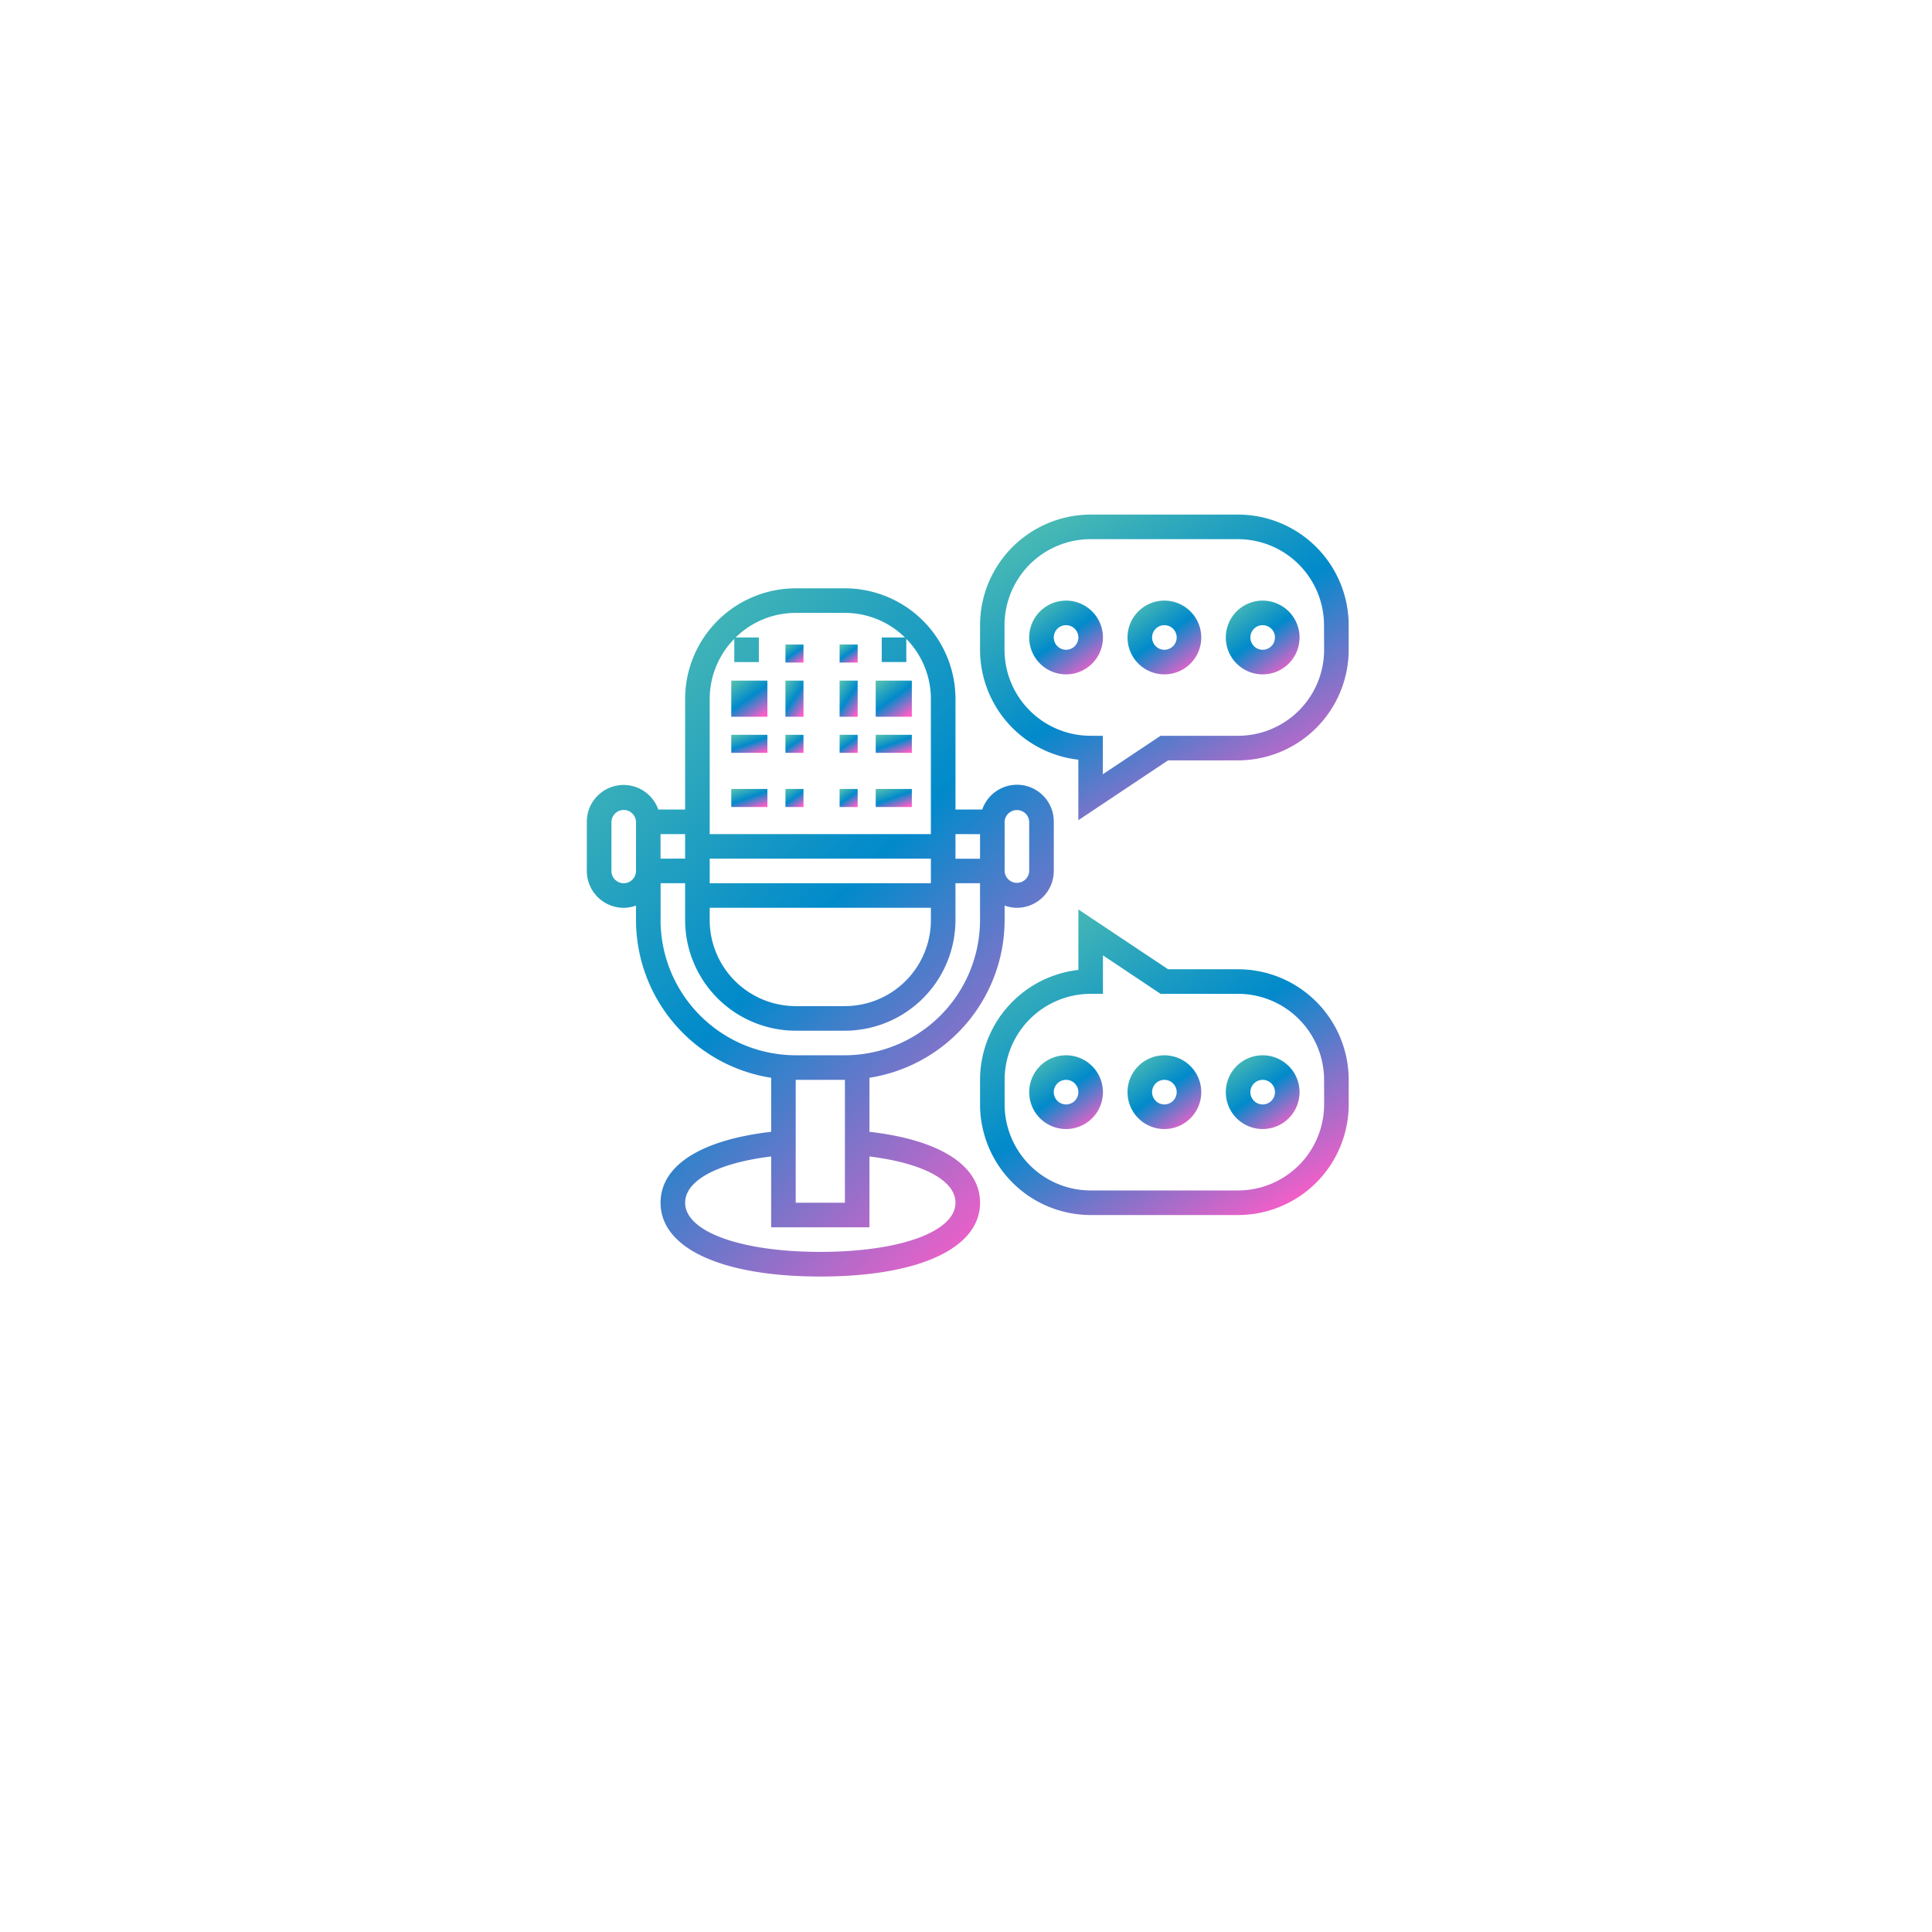 <svg xmlns="http://www.w3.org/2000/svg" xmlns:xlink="http://www.w3.org/1999/xlink" width="107" height="107" viewBox="0 0 107 107">
  <defs>
    <filter id="Rectangle_16631" x="0" y="0" width="107" height="107" filterUnits="userSpaceOnUse">
      <feOffset dy="4" input="SourceAlpha"/>
      <feGaussianBlur stdDeviation="6.5" result="blur"/>
      <feFlood flood-color="#dce1e5"/>
      <feComposite operator="in" in2="blur"/>
      <feComposite in="SourceGraphic"/>
    </filter>
    <linearGradient id="linear-gradient" x1="0.16" y1="-0.059" x2="0.883" y2="0.962" gradientUnits="objectBoundingBox">
      <stop offset="0" stop-color="#53c0b0"/>
      <stop offset="0.507" stop-color="#018acb"/>
      <stop offset="1" stop-color="#fd5dc8"/>
    </linearGradient>
  </defs>
  <g id="Group_59415" data-name="Group 59415" transform="translate(-979.5 -1332.5)">
    <g transform="matrix(1, 0, 0, 1, 979.5, 1332.5)" filter="url(#Rectangle_16631)">
      <rect id="Rectangle_16631-2" data-name="Rectangle 16631" width="68" height="68" rx="5" transform="translate(19.5 15.5)" fill="#fff"/>
    </g>
    <g id="noun_Chatbot_2746222" transform="translate(1011 1360)">
      <g id="Group_59410" data-name="Group 59410" transform="translate(1 1)">
        <path id="Path_100273" data-name="Path 100273" d="M16.653,37.1V34.107a8.854,8.854,0,0,0,7.486-8.732v-.806a2.019,2.019,0,0,0,.681.125,2.044,2.044,0,0,0,2.042-2.042V19.931A2.037,2.037,0,0,0,22.9,19.25H21.417V13.125A6.132,6.132,0,0,0,15.292,7H12.569a6.132,6.132,0,0,0-6.125,6.125V19.25H4.958A2.037,2.037,0,0,0,1,19.931v2.722a2.044,2.044,0,0,0,2.042,2.042,2.019,2.019,0,0,0,.681-.125v.806a8.854,8.854,0,0,0,7.486,8.732V37.1c-3.9.451-6.125,1.867-6.125,3.932,0,2.519,3.39,4.083,8.847,4.083s8.847-1.565,8.847-4.083C22.778,38.963,20.554,37.547,16.653,37.1Zm7.486-17.165a.681.681,0,0,1,1.361,0v2.722a.681.681,0,0,1-1.361,0V19.931Zm-1.361.681v1.361H21.417V20.611ZM7.806,21.972h12.25v1.361H7.806Zm0,2.722h12.25v.681a4.77,4.77,0,0,1-4.764,4.764H12.569a4.77,4.77,0,0,1-4.764-4.764ZM9.167,9.8v1.286h1.361V9.722H9.242a4.744,4.744,0,0,1,3.327-1.361h2.722a4.744,4.744,0,0,1,3.327,1.361H17.333v1.361h1.361V9.8a4.747,4.747,0,0,1,1.361,3.327v7.486H7.806V13.125A4.744,4.744,0,0,1,9.167,9.8ZM6.444,21.972H5.083V20.611H6.444Zm-3.4,1.361a.681.681,0,0,1-.681-.681V19.931a.681.681,0,0,1,1.361,0v2.722A.681.681,0,0,1,3.042,23.333Zm2.042,2.042V23.333H6.444v2.042A6.132,6.132,0,0,0,12.569,31.5h2.722a6.132,6.132,0,0,0,6.125-6.125V23.333h1.361v2.042a7.5,7.5,0,0,1-7.486,7.486H12.569A7.5,7.5,0,0,1,5.083,25.375Zm10.208,8.847v6.806H12.569V34.222ZM13.931,43.75c-4.408,0-7.486-1.12-7.486-2.722,0-1.238,1.807-2.2,4.764-2.562v3.923h5.444V38.466c2.957.367,4.764,1.324,4.764,2.562C21.417,42.631,18.339,43.75,13.931,43.75Z" transform="translate(-1 -2.917)" fill="url(#linear-gradient)"/>
        <path id="Path_100274" data-name="Path 100274" d="M47.292,1H39.125A6.132,6.132,0,0,0,33,7.125V8.486a6.134,6.134,0,0,0,5.444,6.088v3.351l4.97-3.314h3.877a6.132,6.132,0,0,0,6.125-6.125V7.125A6.132,6.132,0,0,0,47.292,1Zm4.764,7.486a4.77,4.77,0,0,1-4.764,4.764H43l-3.2,2.131V13.25h-.681a4.77,4.77,0,0,1-4.764-4.764V7.125a4.77,4.77,0,0,1,4.764-4.764h8.167a4.77,4.77,0,0,1,4.764,4.764Z" transform="translate(-11.222 -1)" fill="url(#linear-gradient)"/>
        <rect id="Rectangle_16646" data-name="Rectangle 16646" width="2" height="1" transform="translate(16 15.195)" fill="url(#linear-gradient)"/>
        <rect id="Rectangle_16647" data-name="Rectangle 16647" width="1" height="1" transform="translate(14 15.195)" fill="url(#linear-gradient)"/>
        <rect id="Rectangle_16648" data-name="Rectangle 16648" width="1" height="1" transform="translate(11 15.195)" fill="url(#linear-gradient)"/>
        <rect id="Rectangle_16649" data-name="Rectangle 16649" width="2" height="1" transform="translate(8 15.195)" fill="url(#linear-gradient)"/>
        <rect id="Rectangle_16650" data-name="Rectangle 16650" width="2" height="1" transform="translate(16 12.195)" fill="url(#linear-gradient)"/>
        <rect id="Rectangle_16651" data-name="Rectangle 16651" width="1" height="1" transform="translate(14 12.195)" fill="url(#linear-gradient)"/>
        <rect id="Rectangle_16652" data-name="Rectangle 16652" width="1" height="1" transform="translate(11 12.195)" fill="url(#linear-gradient)"/>
        <rect id="Rectangle_16653" data-name="Rectangle 16653" width="2" height="1" transform="translate(8 12.195)" fill="url(#linear-gradient)"/>
        <rect id="Rectangle_16654" data-name="Rectangle 16654" width="2" height="2" transform="translate(16 9.195)" fill="url(#linear-gradient)"/>
        <rect id="Rectangle_16655" data-name="Rectangle 16655" width="1" height="2" transform="translate(14 9.195)" fill="url(#linear-gradient)"/>
        <rect id="Rectangle_16656" data-name="Rectangle 16656" width="1" height="2" transform="translate(11 9.195)" fill="url(#linear-gradient)"/>
        <rect id="Rectangle_16657" data-name="Rectangle 16657" width="2" height="2" transform="translate(8 9.195)" fill="url(#linear-gradient)"/>
        <rect id="Rectangle_16658" data-name="Rectangle 16658" width="1" height="1" transform="translate(14 7.195)" fill="url(#linear-gradient)"/>
        <rect id="Rectangle_16659" data-name="Rectangle 16659" width="1" height="1" transform="translate(11 7.195)" fill="url(#linear-gradient)"/>
        <path id="Path_100275" data-name="Path 100275" d="M55.042,8a2.042,2.042,0,1,0,2.042,2.042A2.044,2.044,0,0,0,55.042,8Zm0,2.722a.681.681,0,1,1,.681-.681A.681.681,0,0,1,55.042,10.722Z" transform="translate(-17.611 -3.236)" fill="url(#linear-gradient)"/>
        <path id="Path_100276" data-name="Path 100276" d="M47.042,8a2.042,2.042,0,1,0,2.042,2.042A2.044,2.044,0,0,0,47.042,8Zm0,2.722a.681.681,0,1,1,.681-.681A.681.681,0,0,1,47.042,10.722Z" transform="translate(-15.055 -3.236)" fill="url(#linear-gradient)"/>
        <path id="Path_100277" data-name="Path 100277" d="M39.042,8a2.042,2.042,0,1,0,2.042,2.042A2.044,2.044,0,0,0,39.042,8Zm0,2.722a.681.681,0,1,1,.681-.681A.681.681,0,0,1,39.042,10.722Z" transform="translate(-12.5 -3.236)" fill="url(#linear-gradient)"/>
        <path id="Path_100278" data-name="Path 100278" d="M47.292,36.445H43.415l-4.97-3.314v3.351A6.134,6.134,0,0,0,33,42.57v1.361a6.132,6.132,0,0,0,6.125,6.125h8.167a6.132,6.132,0,0,0,6.125-6.125V42.57A6.132,6.132,0,0,0,47.292,36.445Zm4.764,7.486a4.77,4.77,0,0,1-4.764,4.764H39.125a4.77,4.77,0,0,1-4.764-4.764V42.57a4.77,4.77,0,0,1,4.764-4.764h.681V35.675L43,37.806h4.29a4.77,4.77,0,0,1,4.764,4.764Z" transform="translate(-11.222 -11.264)" fill="url(#linear-gradient)"/>
        <path id="Path_100279" data-name="Path 100279" d="M55.042,45a2.042,2.042,0,1,0,2.042,2.042A2.044,2.044,0,0,0,55.042,45Zm0,2.722a.681.681,0,1,1,.681-.681A.681.681,0,0,1,55.042,47.722Z" transform="translate(-17.611 -15.055)" fill="url(#linear-gradient)"/>
        <path id="Path_100280" data-name="Path 100280" d="M47.042,45a2.042,2.042,0,1,0,2.042,2.042A2.044,2.044,0,0,0,47.042,45Zm0,2.722a.681.681,0,1,1,.681-.681A.681.681,0,0,1,47.042,47.722Z" transform="translate(-15.055 -15.055)" fill="url(#linear-gradient)"/>
        <path id="Path_100281" data-name="Path 100281" d="M39.042,45a2.042,2.042,0,1,0,2.042,2.042A2.044,2.044,0,0,0,39.042,45Zm0,2.722a.681.681,0,1,1,.681-.681A.681.681,0,0,1,39.042,47.722Z" transform="translate(-12.5 -15.055)" fill="url(#linear-gradient)"/>
      </g>
    </g>
  </g>
</svg>
